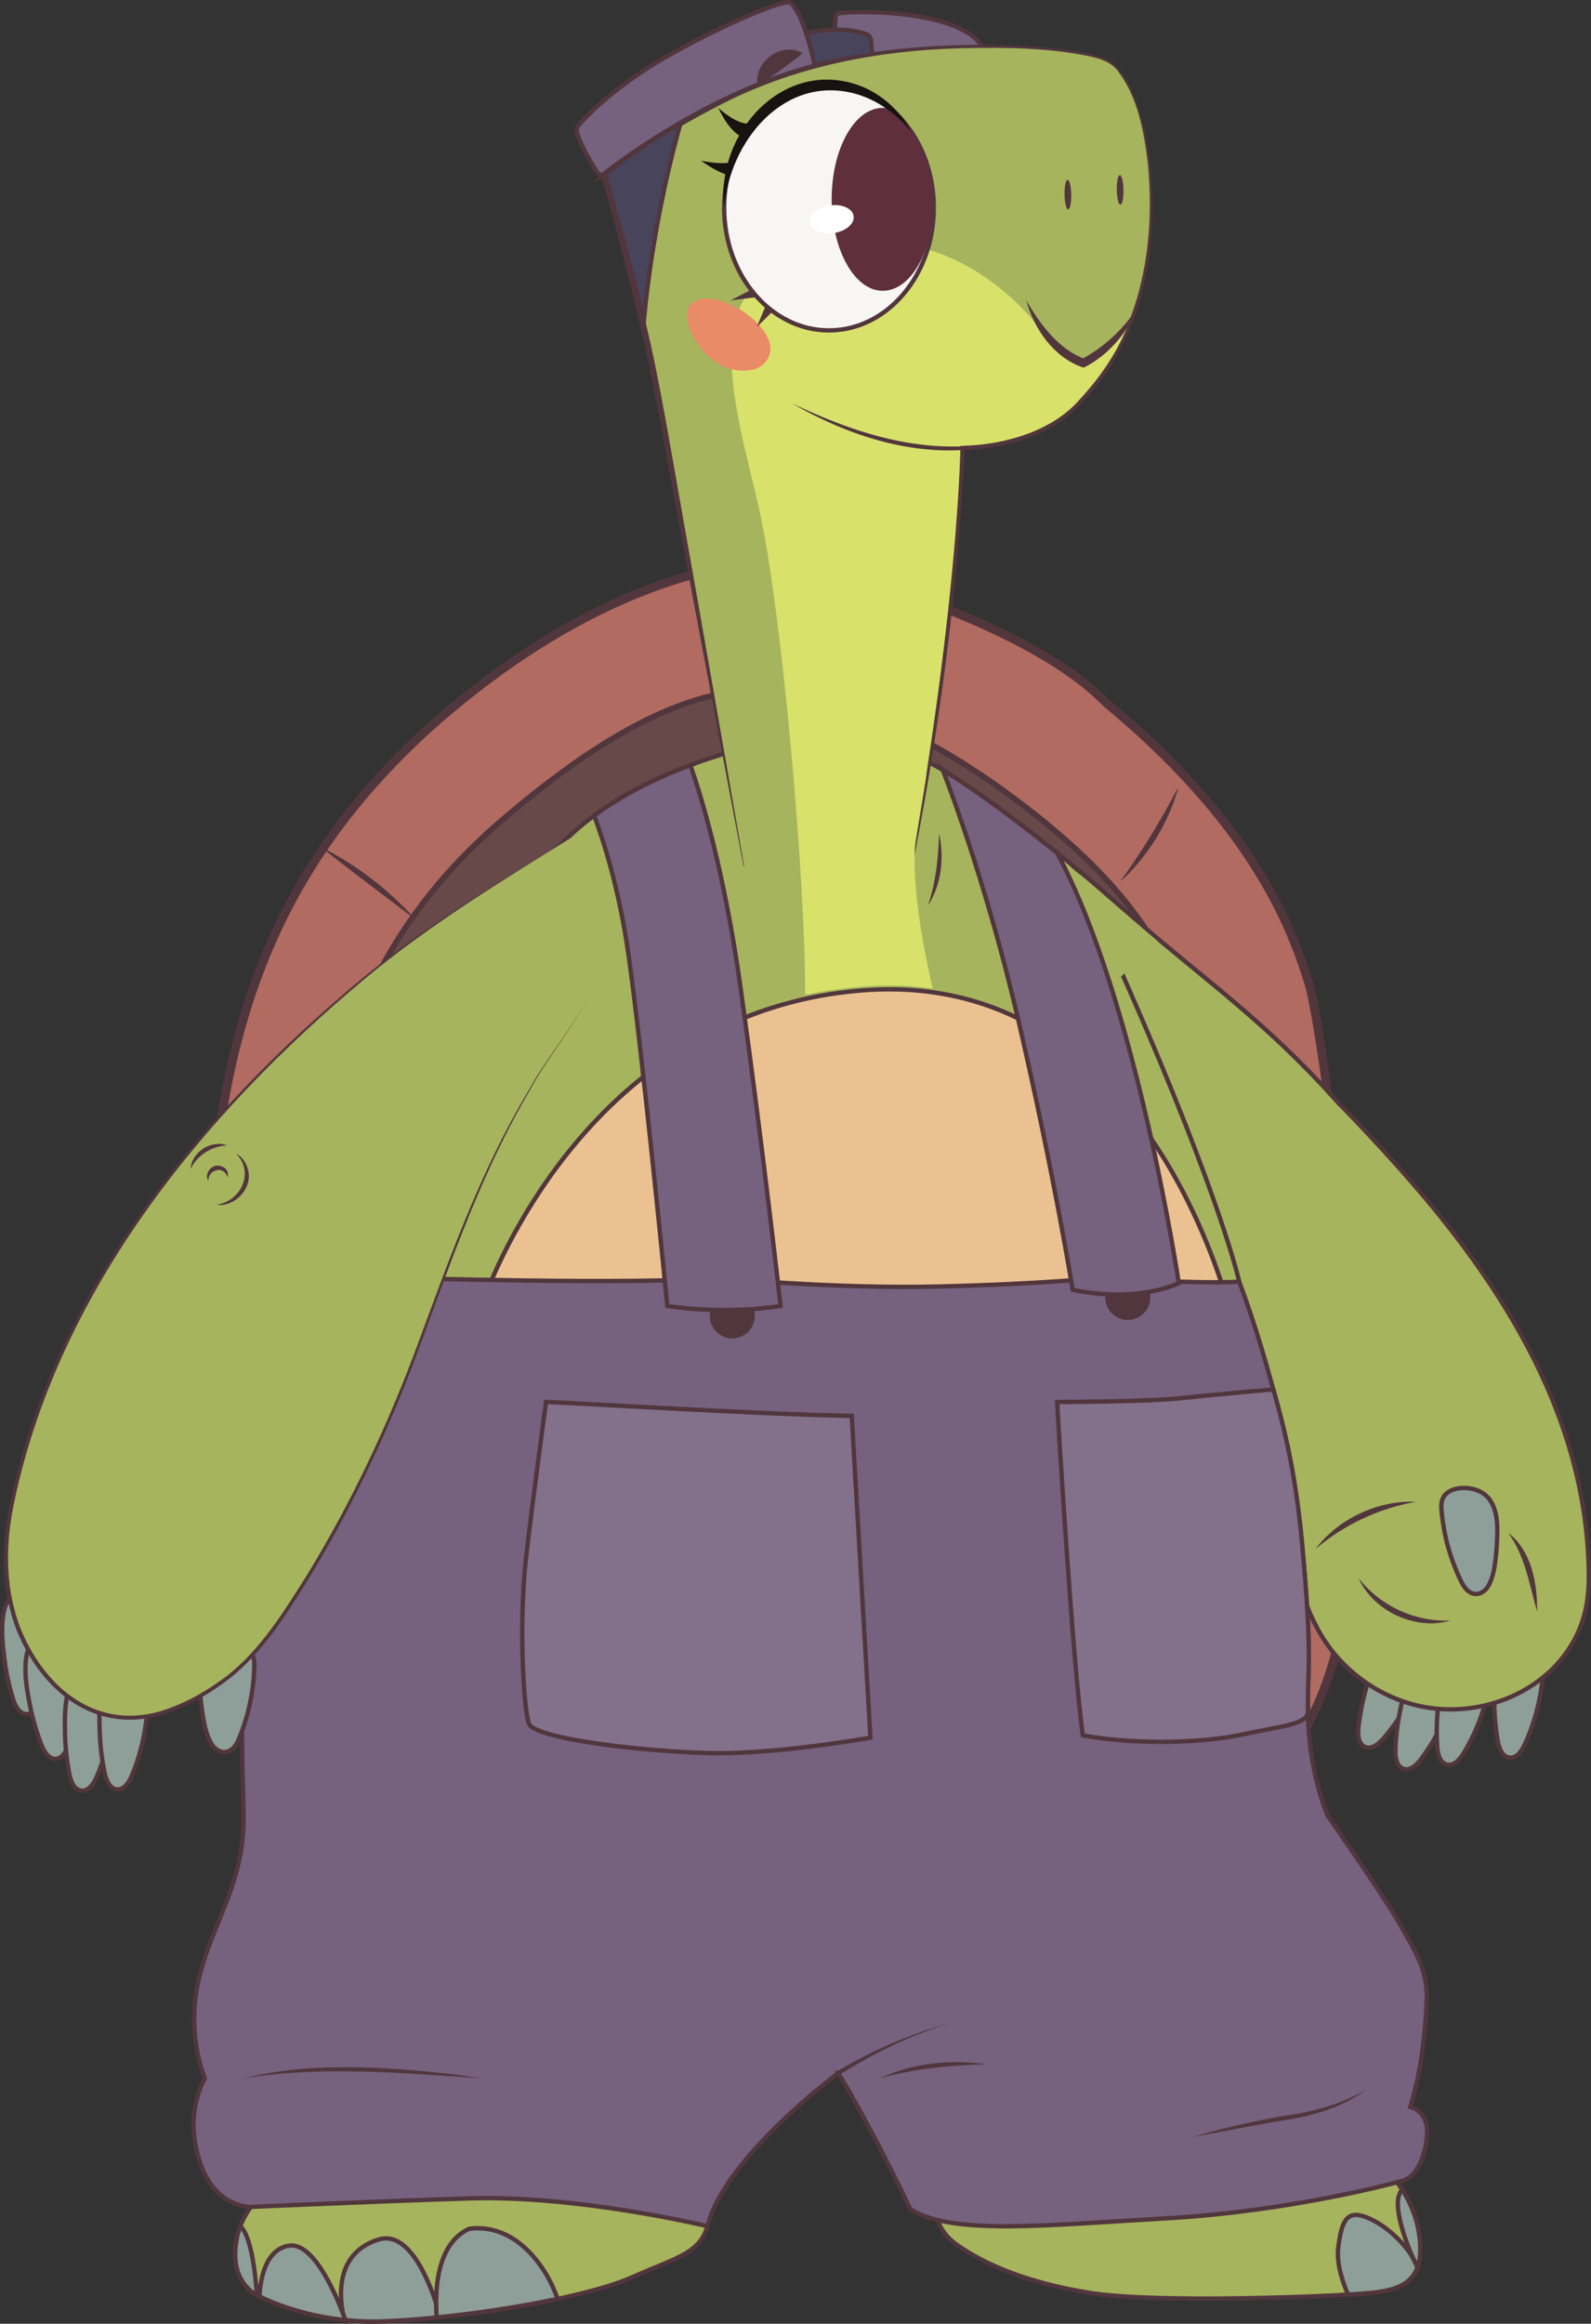 <?xml version="1.0" encoding="UTF-8"?>
<svg id="Layer_2" data-name="Layer 2" xmlns="http://www.w3.org/2000/svg" viewBox="0 0 274.87 401.16">
  <rect x="0" y="0" width="274.87" height="401.16" fill="#333333" stroke="none"/>
  <defs>
    <style>
      .cls-1, .cls-2, .cls-3, .cls-4, .cls-5, .cls-6, .cls-7, .cls-8, .cls-9, .cls-10, .cls-11 {
        stroke-width: 0px;
      }

      .cls-1, .cls-12 {
        fill: #76617e;
      }

      .cls-13 {
        fill: #f8f6f4;
      }

      .cls-13, .cls-14, .cls-15, .cls-16, .cls-17, .cls-18, .cls-12, .cls-19 {
        stroke-miterlimit: 10;
      }

      .cls-13, .cls-14, .cls-15, .cls-16, .cls-17, .cls-12, .cls-19 {
        stroke-width: .75px;
      }

      .cls-13, .cls-14, .cls-16, .cls-17, .cls-12, .cls-19 {
        stroke: #52363d;
      }

      .cls-14, .cls-2 {
        fill: #a6b45d;
      }

      .cls-3 {
        fill: #674949;
      }

      .cls-4 {
        fill: #5f2f3e;
      }

      .cls-5 {
        fill: #181310;
      }

      .cls-15, .cls-16 {
        fill: #8e9e99;
      }

      .cls-15, .cls-18 {
        stroke: #52363d;
      }

      .cls-6 {
        fill: #52363d;
      }

      .cls-17 {
        fill: #47445b;
      }

      .cls-7 {
        fill: #d8e26b;
      }

      .cls-18 {
        fill: #b16b60;
        stroke-width: 1.5px;
      }

      .cls-8 {
        fill: #e98b66;
      }

      .cls-19 {
        fill: #83708b;
      }

      .cls-9 {
        fill: #ebc191;
      }

      .cls-10 {
        fill: #fff;
      }

      .cls-11 {
        fill: #52363d;
      }
    </style>
  </defs>
  <g id="_3_4" data-name="3/4">
    <g>
      <g>
        <path class="cls-18" d="M74.37,125.43c28.43-25.24,51.76-28.49,60.44-28.49,5.4.05,42.07,9.74,56.25,24.35,25.24,20.89,32,38.47,35.13,48.71,1.74,5.69,8.08,49.94,7.47,73.32-.68,26.1,1.85,43.37-14.12,64.51-12.94,15.25-53.64,34.8-88,33.74-34.36,1.06-63.88-19.41-79.08-32.17-17-14.27-16.45-51.82-16.45-83.97,0-45.18,10.41-74.71,38.35-100Z"/>
        <g>
          <path class="cls-3" d="M133.39,321.89c-34.72,0-61.91-19.45-70.9-31.71-6.2-8.46-9.19-25.54-8.89-50.79.24-19.9,3.58-46.25,4.64-51.36,2.54-12.19,9.48-30.09,28.11-46.11,18.15-15.6,32.52-22.86,45.25-22.86,12.56,1.94,25.4,4.92,45.13,19.95,22.38,17.04,26.1,29.69,28.57,38.06l.12.42c1.38,4.67,6.18,43.56,4.58,61.98.34,21.28-.34,46.77-8.66,54.59-11.96,11.23-41.83,27.84-67.95,27.84Z"/>
          <path class="cls-11" d="M131.61,119.54c11.23,1.74,24.41,4.3,44.83,19.85,22.63,17.23,26.1,30.03,28.52,38.23,1.34,4.55,6.19,43.14,4.56,61.8.33,20.83-.25,46.52-8.51,54.27-11.35,10.66-41.1,27.71-67.62,27.71-33.85,0-61.3-18.95-70.5-31.51-7.58-10.34-9.02-31.77-8.79-50.49.24-20.13,3.66-46.62,4.63-51.27,2.23-10.7,8.49-29.11,27.95-45.84,19.47-16.73,33.33-22.74,44.93-22.74M131.68,118.56h-.08c-12.85,0-27.33,7.3-45.57,22.98-18.74,16.11-25.72,34.11-28.27,46.38-1.07,5.12-4.42,31.53-4.65,51.46-.31,25.71,2.63,42.42,8.98,51.08,9.04,12.34,36.4,31.92,71.3,31.92,26.26,0,56.27-16.69,68.29-27.98,8.46-7.94,9.16-33.53,8.82-54.95,1.64-18.94-3.18-57.29-4.6-62.11l-.12-.42c-2.48-8.43-6.23-21.18-28.74-38.32-19.82-15.09-32.72-18.09-45.27-20.04h-.07Z"/>
        </g>
        <g>
          <path class="cls-11" d="M131.96,96.93c3.14,7,3.58,15.83-.35,22.61,2.58-7.37,2.12-15.11.35-22.61h0Z"/>
          <path class="cls-11" d="M55.24,146.11c6.23,3.1,11.87,7.41,16.52,12.6-5.58-4.18-11.02-8.32-16.52-12.6h0Z"/>
          <path class="cls-11" d="M36.59,227.36c7.21,1.22,14.34,1.35,21.6,1.97-7.21.77-14.75.59-21.6-1.97h0Z"/>
          <path class="cls-11" d="M48.65,304.95c3.7-5.84,9.28-10.59,15.64-13.31-5.7,3.95-10.83,8.31-15.64,13.31h0Z"/>
          <path class="cls-11" d="M144.21,321.42c1.73,6.11,2.49,12.47,2.24,18.82-1.13-6.26-1.86-12.47-2.24-18.82h0Z"/>
          <path class="cls-11" d="M208.65,288.28c5.46,2.44,10.23,6.58,13.4,11.64-4.27-4.2-8.64-8-13.4-11.64h0Z"/>
          <path class="cls-11" d="M215.01,225.97c5.51-1.48,11.46-1.46,16.95.07-5.72-.15-11.24-.18-16.95-.07h0Z"/>
          <path class="cls-11" d="M193.44,151.86c.28.29.64-.51.79-.66,3.21-4.52,6.17-9.32,8.76-14.23.18-.28.36-.83.66-1.01-.16.14-.17.34-.23.54-1.67,5.6-4.81,10.79-8.99,14.87-.21.16-.73.88-.99.49h0Z"/>
        </g>
      </g>
      <g>
        <path class="cls-15" d="M246.43,284.08c-.72-2.7-4.5-3.04-6.34-1.36-.58.53-1.02,1.2-1.42,1.87-1.22,2.07-1.92,4.33-2.59,6.64-.67,2.29-1.13,4.64-1.39,7.01-.13,1.26-.02,2.85,1.14,3.34,1.14.48,2.34-.49,3.15-1.43,3.28-3.79,5.74-8.28,7.17-13.08.29-.97.53-2.01.27-2.99Z"/>
        <path class="cls-15" d="M251.75,287.13c-.91-2.64-4.71-2.7-6.42-.9-.54.57-.93,1.27-1.28,1.97-1.07,2.16-1.6,4.46-2.1,6.81-.5,2.33-.79,4.71-.87,7.09-.04,1.26.18,2.84,1.38,3.25,1.17.4,2.3-.66,3.04-1.65,3-4.01,5.12-8.67,6.2-13.57.22-.99.39-2.04.06-3Z"/>
        <path class="cls-15" d="M257.48,285.58c-1.17-2.53-4.95-2.23-6.48-.27-.48.62-.81,1.35-1.09,2.09-.85,2.25-1.16,4.59-1.43,6.98-.27,2.37-.33,4.76-.18,7.14.08,1.26.46,2.81,1.69,3.1,1.21.28,2.22-.88,2.87-1.94,2.59-4.29,4.26-9.13,4.85-14.11.12-1.01.19-2.07-.24-2.99Z"/>
        <path class="cls-15" d="M266.12,283.68c-1.44-2.39-5.17-1.67-6.47.45-.41.67-.65,1.43-.85,2.19-.6,2.33-.64,4.69-.65,7.09,0,2.39.2,4.77.61,7.12.22,1.25.76,2.74,2.02,2.89,1.23.15,2.11-1.12,2.63-2.25,2.1-4.55,3.22-9.55,3.26-14.55,0-1.01-.04-2.08-.56-2.94Z"/>
        <path class="cls-14" d="M230.82,189.93c1.03,1.14,2.12,2.21,3.18,3.32,3.57,3.75,7.07,7.56,10.45,11.48,16,18.58,29.18,40.13,30,65.23.08,2.47.07,4.97-.41,7.4-2.57,13.06-16.76,19.96-29.07,17.1-6.4-1.49-12.18-5.45-15.88-10.88-5.15-7.56-6.03-17.12-7.84-26.09-2.62-12.93-7.5-25.38-14.35-36.65-6.9-11.36-12.52-20.9-18.75-32.81-3.6-6.89-5.92-13.65-7.32-22.32-.98-6.05-12.48-22.62-4.28-22.01,3.24.24,17.11,12.91,19.57,15.03,12.62,10.88,22.68,17.83,34.7,31.22Z"/>
        <path class="cls-15" d="M249.06,261.01c-.08-.85-.12-1.76.3-2.52.54-.98,1.7-1.44,2.81-1.57,1.94-.23,4.09.38,5.24,2.04,1.22,1.77,1.32,4.07,1.26,6.14-.04,1.33-.13,2.66-.28,3.98-.17,1.52-.42,3.07-1.11,4.44-.75,1.5-2.35,2.29-3.76,1.03-.56-.5-.92-1.19-1.24-1.87-1.74-3.67-2.84-7.64-3.21-11.68Z"/>
        <path class="cls-11" d="M227.26,267.41c3.97-5.23,10.76-8.43,17.32-8.15-6.46,1.18-12.29,3.92-17.32,8.15h0Z"/>
        <path class="cls-11" d="M260.58,264.63c4.05,3.13,5.04,8.75,4.98,13.58-1.38-4.73-2.03-9.5-4.98-13.58h0Z"/>
        <path class="cls-11" d="M234.72,272.46c3.85,4.84,9.66,7.52,15.85,7.31-6.01,1.76-13.28-1.6-15.85-7.31h0Z"/>
      </g>
      <path class="cls-14" d="M195.31,171.36c-2.94-6.71-6.26-14.03-9.99-21.94,0,0-16.41-13.59-24.99-17.89l-17.02-5.28s-30.5,3.04-46.36,19.5c0,0-28.68,20.17-36.38,84.3l49.48,17.34c32.7,11.46,68.97,5.88,96.71-14.9l7.34-11.23s-3.19-14.33-18.8-49.91"/>
      <g>
        <path class="cls-9" d="M151.88,249.19c-17.6,0-34.89-4.77-50.01-13.79l-18.32-10.94c1.47-4.09,19.26-50.51,66.39-53.55,1.27-.08,2.54-.12,3.77-.12,44.44,0,58.2,53.06,59.18,57.07l-2.9,2.15c-16.94,12.55-37.03,19.18-58.11,19.18Z"/>
        <path class="cls-6" d="M153.72,170.42v.75c10.51,0,20.13,2.98,28.6,8.85,6.8,4.71,12.88,11.3,18.08,19.56,7.98,12.69,11.42,25.54,12.07,28.13l-2.7,2c-16.87,12.5-36.89,19.11-57.89,19.11-17.53,0-34.75-4.75-49.81-13.74l-18.06-10.78c.96-2.6,5.36-13.76,14.41-25.08,9.46-11.84,26.07-26.29,51.55-27.94,1.26-.08,2.52-.12,3.75-.12v-.75M153.72,170.42c-1.24,0-2.51.04-3.8.12-49.89,3.22-66.83,54.09-66.83,54.09l18.59,11.09c15.52,9.26,32.88,13.84,50.2,13.84,20.57,0,41.08-6.47,58.34-19.25l3.1-2.3s-12.81-57.61-59.6-57.6h0Z"/>
      </g>
      <g>
        <path class="cls-14" d="M43.64,380.58s-3.27,3.91-3,8.72,3,6.54,3,6.54c0,0,9.27,5.45,22.71,4.91s34.25-3.82,42.88-7.63,12.17-4.18,13.35-10.17l-17-11.57c-15.54-10.58-36.08-10.12-51.14,1.13l-10.81,8.08Z"/>
        <path class="cls-16" d="M41.51,384.32c-.55,1.41-.87,3.12-.87,4.97,0,5.15,3.74,6.94,3.74,6.94,0,0-.51-9.9-2.87-11.91Z"/>
        <path class="cls-16" d="M65.54,386.57c-7.88,2.37-6.93,10.35-6.06,13.94,2.14.23,4.44.33,6.88.23,2.95-.12,6.26-.37,9.72-.73-1.11-4-4.72-15.01-10.53-13.44Z"/>
        <path class="cls-16" d="M81.07,384.75c-5.84,2.65-5.94,11.18-5.62,15.32,6.87-.69,14.38-1.82,20.88-3.21-1.8-5.33-7.05-13.1-15.26-12.11Z"/>
        <path class="cls-16" d="M59.68,400.53c-1.14-3.17-5.22-13.56-9.77-12.85-4.34.68-4.99,6.57-5.08,8.78,2.25,1.09,7.58,3.33,14.85,4.07Z"/>
      </g>
      <g>
        <path class="cls-14" d="M161.84,381.2s-.67,3.47,3.66,6.46,11.37,6.36,22.93,8.19,42.78.58,48.37,0,9.25-2.12,8.48-9.35-5.49-11.56-5.49-11.56l-16.33-5.74c-15.42-5.42-32.42-4.02-46.75,3.84l-14.87,8.16Z"/>
        <path class="cls-16" d="M245.28,386.5c-.39-3.63-1.77-6.53-3.05-8.52-.25.32-.45.7-.58,1.17-.7,2.54,1.16,8.1,3.24,12.29h0c.46-1.25.61-2.85.39-4.94Z"/>
        <path class="cls-16" d="M244.89,391.43s-.86-1.82-1.23-2.37c-1.4-2.07-4.35-5.07-7.74-6.34-3.39-1.27-4.16,1-4.71,5.21-.38,2.94.89,6.38,1.7,8.19,1.73-.1,3.08-.2,3.89-.28,3.98-.41,6.97-1.32,8.09-4.41Z"/>
      </g>
      <g>
        <path class="cls-12" d="M144.84,357.87s-19.71,14.56-22.6,26.45c0,0-22.51-5.41-41.23-4.8s-37.69,1.47-37.69,1.47c0,0-7.63.25-9.55-10.78-1.31-6.48,1.62-11.43,1.62-11.43,0,0-3.47-7.79-.88-17.8s7.88-16.12,7.56-28.29-.33-15.53-.17-18.4-.35-13.19-.35-13.19l14.16-52.4,13.66-8.09s40.06,1.21,54.82,0c0,0,19.72,1.94,38.23,1.48s27.21-1.48,27.21-1.48c0,0,17.87,1.09,24.46.65,0,0,8.72,22.46,10.84,45.14,2.12,22.69.62,21.97,1.11,31.32s3.34,15.75,3.34,15.75c0,0,9.66,13.76,12.47,18.71s4.85,8.09,4.64,13.25-1.02,12.63-2.84,18.3c0,0,3.39.62,2.86,5.37s-2.66,6.86-3.89,7.28-19.71,5.36-40.95,6.57-37.22,2.99-44.4-1.59c0,0-6.17-13.08-12.44-23.49Z"/>
        <g>
          <path class="cls-1" d="M152.02,358.79s7.28-3.14,18.41-2.43"/>
          <path class="cls-6" d="M152.02,358.79c5.67-2.69,12.24-3.29,18.41-2.43-6.21.18-12.41.73-18.41,2.43h0Z"/>
        </g>
        <g>
          <path class="cls-1" d="M206.13,368.9s10.4-2.47,16.89-3.44c8.12-1.21,12.93-4.65,12.93-4.65"/>
          <path class="cls-6" d="M206.13,368.9c4.98-1.47,10.04-2.62,15.15-3.54,5.11-.68,10.17-1.97,14.67-4.55-4.2,3.11-9.45,4.55-14.55,5.29-5.11.84-10.17,1.92-15.28,2.8h0Z"/>
        </g>
        <g>
          <path class="cls-1" d="M144.84,357.87s9-5.77,19.22-8.6"/>
          <path class="cls-6" d="M144.63,357.56c6.1-3.57,12.59-6.46,19.42-8.28-6.71,2.05-13.11,5.16-19.02,8.91,0,0-.4-.63-.4-.63h0Z"/>
        </g>
        <g>
          <path class="cls-1" d="M42.08,358.79s12.14-3.47,41.01,0"/>
          <path class="cls-6" d="M42.08,358.79c11.68-2.89,24.05-2.01,35.91-.74,1.7.25,3.4.47,5.1.74-13.63-.92-27.45-2.2-41.01,0h0Z"/>
        </g>
        <path class="cls-19" d="M94.35,242.04c.36-.12,36.79,2.15,52.8,2.39l3.23,55.55s-16.31,2.93-27.75,2.66-29.47-2.38-31.15-4.91c-.86-.98-1.99-16.54-.6-28.77,1.13-9.92,3.46-26.92,3.46-26.92Z"/>
        <path class="cls-19" d="M214.64,299.43c6.76-1.48,11.42-1.71,11.33-4.05-.15-7.07.9-8.37-1.02-28.98-1.02-10.94-2.59-18.22-4.96-26.55-.02,0-10.95.98-16.39,1.56-5.44.58-20.96.62-20.96.62,0,.72,2.7,45.41,4.44,57.56,9.81,1.75,21.25,1.22,27.57-.16Z"/>
      </g>
      <polygon class="cls-2" points="182.37 151.87 183.79 148.66 199.93 162.41 192.58 169.68 182.37 163.99 182.37 151.87"/>
      <g>
        <g>
          <circle class="cls-6" cx="126.52" cy="227.17" r="3.89"/>
          <path class="cls-12" d="M108.55,164.58c2.41,16.76,6.74,60.87,6.74,60.87,0,0,9.3,1.6,19.57,0,0,0-3.05-27.26-6.9-54.85-2.79-20.01-6.74-32.93-8.69-38.51-5.65,2.11-11.5,4.94-16.62,8.71,1.62,4.33,4.3,12.64,5.9,23.78Z"/>
        </g>
        <g>
          <circle class="cls-6" cx="194.84" cy="223.98" r="3.89"/>
          <path class="cls-12" d="M162.89,132.94c1.8,4.68,8.03,21.53,13.18,43.76,6.09,26.3,9.25,45.94,9.25,45.94,0,0,9.84,2.49,18.34-1.11,0,0-7.32-48.94-21.05-74.31-4.41-3.53-13.26-10.45-19.71-14.27Z"/>
        </g>
      </g>
      <g>
        <path class="cls-6" d="M162.25,143.87c.89,4.14.44,8.84-1.93,12.44,1.39-4.03,1.77-8.19,1.93-12.44h0Z"/>
        <g>
          <path class="cls-12" d="M144.23,7.37s-.06-4.32.28-4.94,21.89-1.29,25.42,6.06l-24.41,3.37s-1.07-1.4-1.29-4.49Z"/>
          <path class="cls-17" d="M138.11,6.02s6.37-1.95,11.58-.11c.44.15.73.57.78,1.03l.32,3.46-10.83,2.86-1.85-7.24Z"/>
          <path class="cls-12" d="M104.45,30.09s-.72.51-1.38-.49c-1-1.52-3.51-5.86-3.46-7.4.49-1.18,6.61-7.31,15.2-12.24C123.4,5.02,134.06.28,136.43.38c2.46,1.73,4.34,10.96,4.34,10.96l-36.33,18.76Z"/>
        </g>
        <g>
          <path class="cls-2" d="M157.07,152.61c7.93-43.14,9.01-69.52,9.16-75.33,9.95-.24,16.74-3.95,20.16-7.69,6.12-6.71,10.66-13.62,12.14-27.94,1.48-14.32-2.07-27.64-6.61-30.8-4.54-3.16-31.78-4.59-51.14.49-19.55,5.13-36.33,18.76-36.33,18.76,0,0,6.03,21.9,8.79,35.52l15.27,83.89"/>
          <path class="cls-6" d="M157.02,152.6c4.18-24.93,7.91-50.04,8.76-75.34,0,0,.01-.42.01-.42h.43c7.22-.19,14.96-2.22,20.02-7.64,10.7-10.75,13.54-26.61,12.04-41.24-.68-5.43-1.74-11.19-5.1-15.63-1.12-1.52-2.89-2.16-4.68-2.55-7.25-1.55-14.77-1.62-22.16-1.46-14.84.36-29.69,3.23-42.85,10.28-6.58,3.39-12.91,7.36-18.72,11.9l.17-.53c2.7,9.8,5.23,19.64,7.5,29.55,1.91,8.64,4,21.14,5.58,29.97,2.68,14.92,7.94,45.08,10.54,60.02,0,0-.1.02-.1.02-2.84-14.94-8.52-44.93-11.29-59.88-1.65-8.84-3.83-21.26-5.74-29.9-2.27-9.88-4.86-19.7-7.49-29.51l-.09-.33c3.04-2.39,6.21-4.57,9.46-6.61,9.48-5.94,19.78-10.81,30.78-13.13,10.98-2.24,22.24-2.8,33.4-2.21,3.72.24,7.44.58,11.09,1.44,1.34.35,2.82.71,3.88,1.68,1.78,1.56,2.8,3.81,3.66,5.96,1.32,3.5,2.07,7.19,2.52,10.89,1.63,14.78-1.13,30.82-11.87,41.77-2.55,2.83-5.93,4.77-9.47,6.05-3.55,1.29-7.32,1.86-11.07,1.99l.44-.44c-1.15,25.24-4.66,50.76-9.65,75.31h0Z"/>
        </g>
        <path class="cls-7" d="M139.11,171.77c.04-20.2-4.07-66.87-8.03-84.22-.4-1.74-.82-3.5-1.25-5.26-2.85-11.79-5.8-23.99-.58-31.89,2.84-4.3,7.83-7,15.24-8.24,2.05-.34,4.11-.52,6.1-.52,19.36,0,29.88,16.25,29.98,16.41l.03.04,5.01,3.78c.42.32.92.48,1.44.48.57,0,1.13-.21,1.56-.58l6.11-5.25c-2.32,5.57-5.48,9.47-8.56,12.85-4.16,4.56-11.62,7.4-19.96,7.6h-.27s0,.28,0,.28c-.13,5.19-.94,24.56-5.9,56.21l-.03.22.04.02s0,.02,0,.03c-.09.94-.72,4.52-1.19,7.14-.22,1.25-.41,2.34-.51,2.94-1.23,7.45,1.18,19.83,2.79,26.82-2.44-.34-4.95-.51-7.47-.51-1.24,0-2.51.04-3.77.12-3.67.24-7.3.74-10.79,1.51Z"/>
        <path class="cls-8" d="M119.3,52.54c-2.56,2.61,2.96,12.93,10.74,11.28,2.16-.46,3.55-2.56,2.92-4.68-1.47-4.97-10.63-9.69-13.66-6.6Z"/>
        <path class="cls-17" d="M111.23,55.42c1.47-15.8,4.88-28.99,6.34-34.15-7.95,4.61-13.13,8.82-13.13,8.82,0,0,3.88,13.09,6.78,25.33Z"/>
        <ellipse class="cls-6" cx="184.5" cy="33.59" rx=".58" ry="2.55" transform="translate(-.59 3.4) rotate(-1.05)"/>
        <ellipse class="cls-6" cx="193.52" cy="32.77" rx=".58" ry="2.55" transform="translate(-.57 3.56) rotate(-1.05)"/>
        <path class="cls-6" d="M177.29,51.85c2.47,4.18,5.48,8.35,10.11,10.13,0,0-.56.03-.56.03,1.79-.92,3.54-2.18,5.07-3.54,1.59-1.41,2.96-3.01,4.2-4.75-.74,2.03-1.93,3.92-3.41,5.54-1.51,1.66-3.21,3.03-5.22,4.09-.17.09-.37.1-.54.04-4.97-1.8-8.28-6.61-9.64-11.54h0Z"/>
        <path class="cls-5" d="M129.81,24.25c-2.94-.54-4.55-3.23-5.72-5.64.91.83,1.91,1.56,2.94,2.09.83.43,1.96.84,2.78.55,0,0,0,3,0,3h0Z"/>
        <path class="cls-5" d="M127.92,30.8c-2.57-.43-4.79-1.58-6.8-3.07,2.18.49,4.61.64,6.7.07,0,0,.1,3,.1,3h0Z"/>
        <path class="cls-6" d="M131.92,51.15l-5.7.71,5.11-2.62c1.43-.66,2.14,1.65.59,1.91h0Z"/>
        <path class="cls-6" d="M134.35,52.9l-3.59,3.55,1.93-4.67c.7-1.46,2.75-.09,1.66,1.12h0Z"/>
        <ellipse class="cls-13" cx="143.22" cy="35.86" rx="18.11" ry="21.18"/>
        <path class="cls-4" d="M161.31,35.02c-.11-6.58-2.85-12.4-7.05-16.09-.57-.21-1.15-.31-1.76-.31-4.87,0-8.82,7.07-8.82,15.79s3.95,15.79,8.82,15.79,8.62-6.74,8.8-15.17Z"/>
        <path class="cls-6" d="M136.73,69.58c14.09,6.73,27.49,10.19,42.77,5.01-14.51,6.23-29.58,2.61-42.77-5.01h0Z"/>
        <ellipse class="cls-10" cx="143.69" cy="37.84" rx="3.83" ry="2.41" transform="translate(-3.95 21.07) rotate(-8.27)"/>
        <path class="cls-6" d="M130.91,14.66c-.4-2,.68-3.88,2.24-5.02,1.55-1.13,3.74-1.51,5.49-.46-.77.72-1.43,1.15-2.02,1.63-1.84,1.34-3.65,2.69-5.71,3.84h0Z"/>
        <path class="cls-5" d="M125.12,35.86c-1.49-12.81,10.11-25.89,23.31-21.11,3.95,1.46,7.13,4.46,9.02,8-2.58-3.07-5.84-5.46-9.51-6.52-12.43-3.51-21.92,8.15-22.82,19.63h0Z"/>
      </g>
      <g>
        <path class="cls-15" d="M7.44,275.65c-1.73-2.19-5.34-1.01-6.36,1.25-.32.72-.47,1.5-.57,2.28-.31,2.39-.05,4.74.24,7.12.29,2.37.79,4.71,1.5,6.99.37,1.21,1.1,2.63,2.37,2.62,1.24,0,1.96-1.38,2.33-2.56,1.52-4.77,2.01-9.87,1.42-14.85-.12-1.01-.3-2.06-.93-2.85Z"/>
        <path class="cls-15" d="M11.09,283.22c-1.87-2.07-5.39-.64-6.26,1.69-.27.74-.36,1.53-.41,2.32-.14,2.4.28,4.73.74,7.08.46,2.34,1.12,4.64,1.98,6.87.46,1.18,1.28,2.54,2.54,2.45,1.23-.09,1.86-1.51,2.15-2.71,1.18-4.87,1.31-9.99.38-14.91-.19-1-.44-2.03-1.12-2.78Z"/>
        <path class="cls-15" d="M18.99,289.28c-1.49-2.36-5.2-1.56-6.46.58-.4.68-.62,1.45-.8,2.21-.55,2.34-.55,4.71-.5,7.1.04,2.38.3,4.77.76,7.11.24,1.24.82,2.73,2.08,2.85,1.23.12,2.09-1.17,2.59-2.3,2.01-4.59,3.02-9.61,2.96-14.62-.01-1.01-.09-2.08-.63-2.93Z"/>
        <path class="cls-15" d="M24.84,288.99c-1.52-2.34-5.22-1.49-6.45.68-.39.69-.6,1.45-.77,2.22-.52,2.35-.48,4.71-.39,7.11.08,2.38.37,4.76.86,7.09.26,1.24.86,2.71,2.12,2.82,1.23.1,2.07-1.2,2.55-2.34,1.94-4.62,2.88-9.65,2.74-14.66-.03-1.01-.12-2.07-.67-2.92Z"/>
        <path class="cls-15" d="M43.93,287.96c.03-.86.01-1.77-.44-2.49-.59-.94-1.78-1.33-2.9-1.4-1.95-.11-4.06.62-5.11,2.35-1.11,1.84-1.08,4.14-.89,6.2.12,1.33.29,2.65.52,3.96.26,1.51.6,3.04,1.37,4.37.84,1.45,2.48,2.14,3.81.81.53-.53.85-1.24,1.13-1.94,1.52-3.76,2.38-7.8,2.51-11.85Z"/>
        <g>
          <path class="cls-2" d="M99.78,143.95c-8.04,4.91-21.35,13.1-28.88,18.67-18.99,14.05-37.34,32.65-50.24,52.82-8.92,13.95-15.97,29.31-18.9,45.6-2.08,11.56,0,23.32,9.3,31.28s20.62,3.39,29.2-3.41c9.99-7.93,23.37-35.9,23.37-35.9,11.6-24.29,14.33-42.2,28.86-66.65,2.21-3.71,7.27-10.36,9.16-14.22"/>
          <path class="cls-6" d="M99.78,143.95c-12.6,7.83-25.37,15.52-36.78,25.05-28.16,23.44-53.07,54.12-60.63,90.72-1.48,7.18-1.47,14.85,1.3,21.71,4.56,10.86,14.22,18.01,26.08,13.28,3.43-1.32,6.62-3.23,9.55-5.47,5.8-4.58,9.79-11.08,13.7-17.28,7.76-12.66,14.09-26.14,19.23-40.06,5.14-13.92,10.16-27.99,17.51-40.93,0,0,2.8-4.82,2.8-4.82,2.93-4.74,6.5-9.07,9.11-14-2.57,4.95-6.11,9.31-8.99,14.07,0,0-2.75,4.84-2.75,4.84-7.22,13.01-12.14,27.07-17.26,41-5.11,13.96-11.42,27.49-19.15,40.2-3.94,6.28-7.91,12.8-13.8,17.48-2.96,2.28-6.19,4.23-9.7,5.59-12.2,4.89-22.27-2.37-27.01-13.61-2.81-7-2.81-14.83-1.28-22.12,7.7-36.71,32.75-67.44,61.08-90.87,11.49-9.45,24.34-17.04,37.01-24.77h0Z"/>
        </g>
        <g>
          <path class="cls-6" d="M37.45,207.98c4.24-.68,6.54-5.6,3.33-8.84.93.48,1.64,1.41,1.96,2.45,1.2,3.27-2.03,6.83-5.29,6.4h0Z"/>
          <path class="cls-6" d="M39.24,197.73c-2.7.17-5.03,1.58-6.3,4.04.17-2.93,3.58-5.05,6.3-4.04h0Z"/>
          <path class="cls-6" d="M36.01,203.83c-.69-.95.15-2.39,1.29-2.58.63-.07,1.14.08,1.63.47.47.45.49,1.07.34,1.54-.47-2.11-3.32-1.42-3.26.57h0Z"/>
        </g>
      </g>
    </g>
  </g>
</svg>